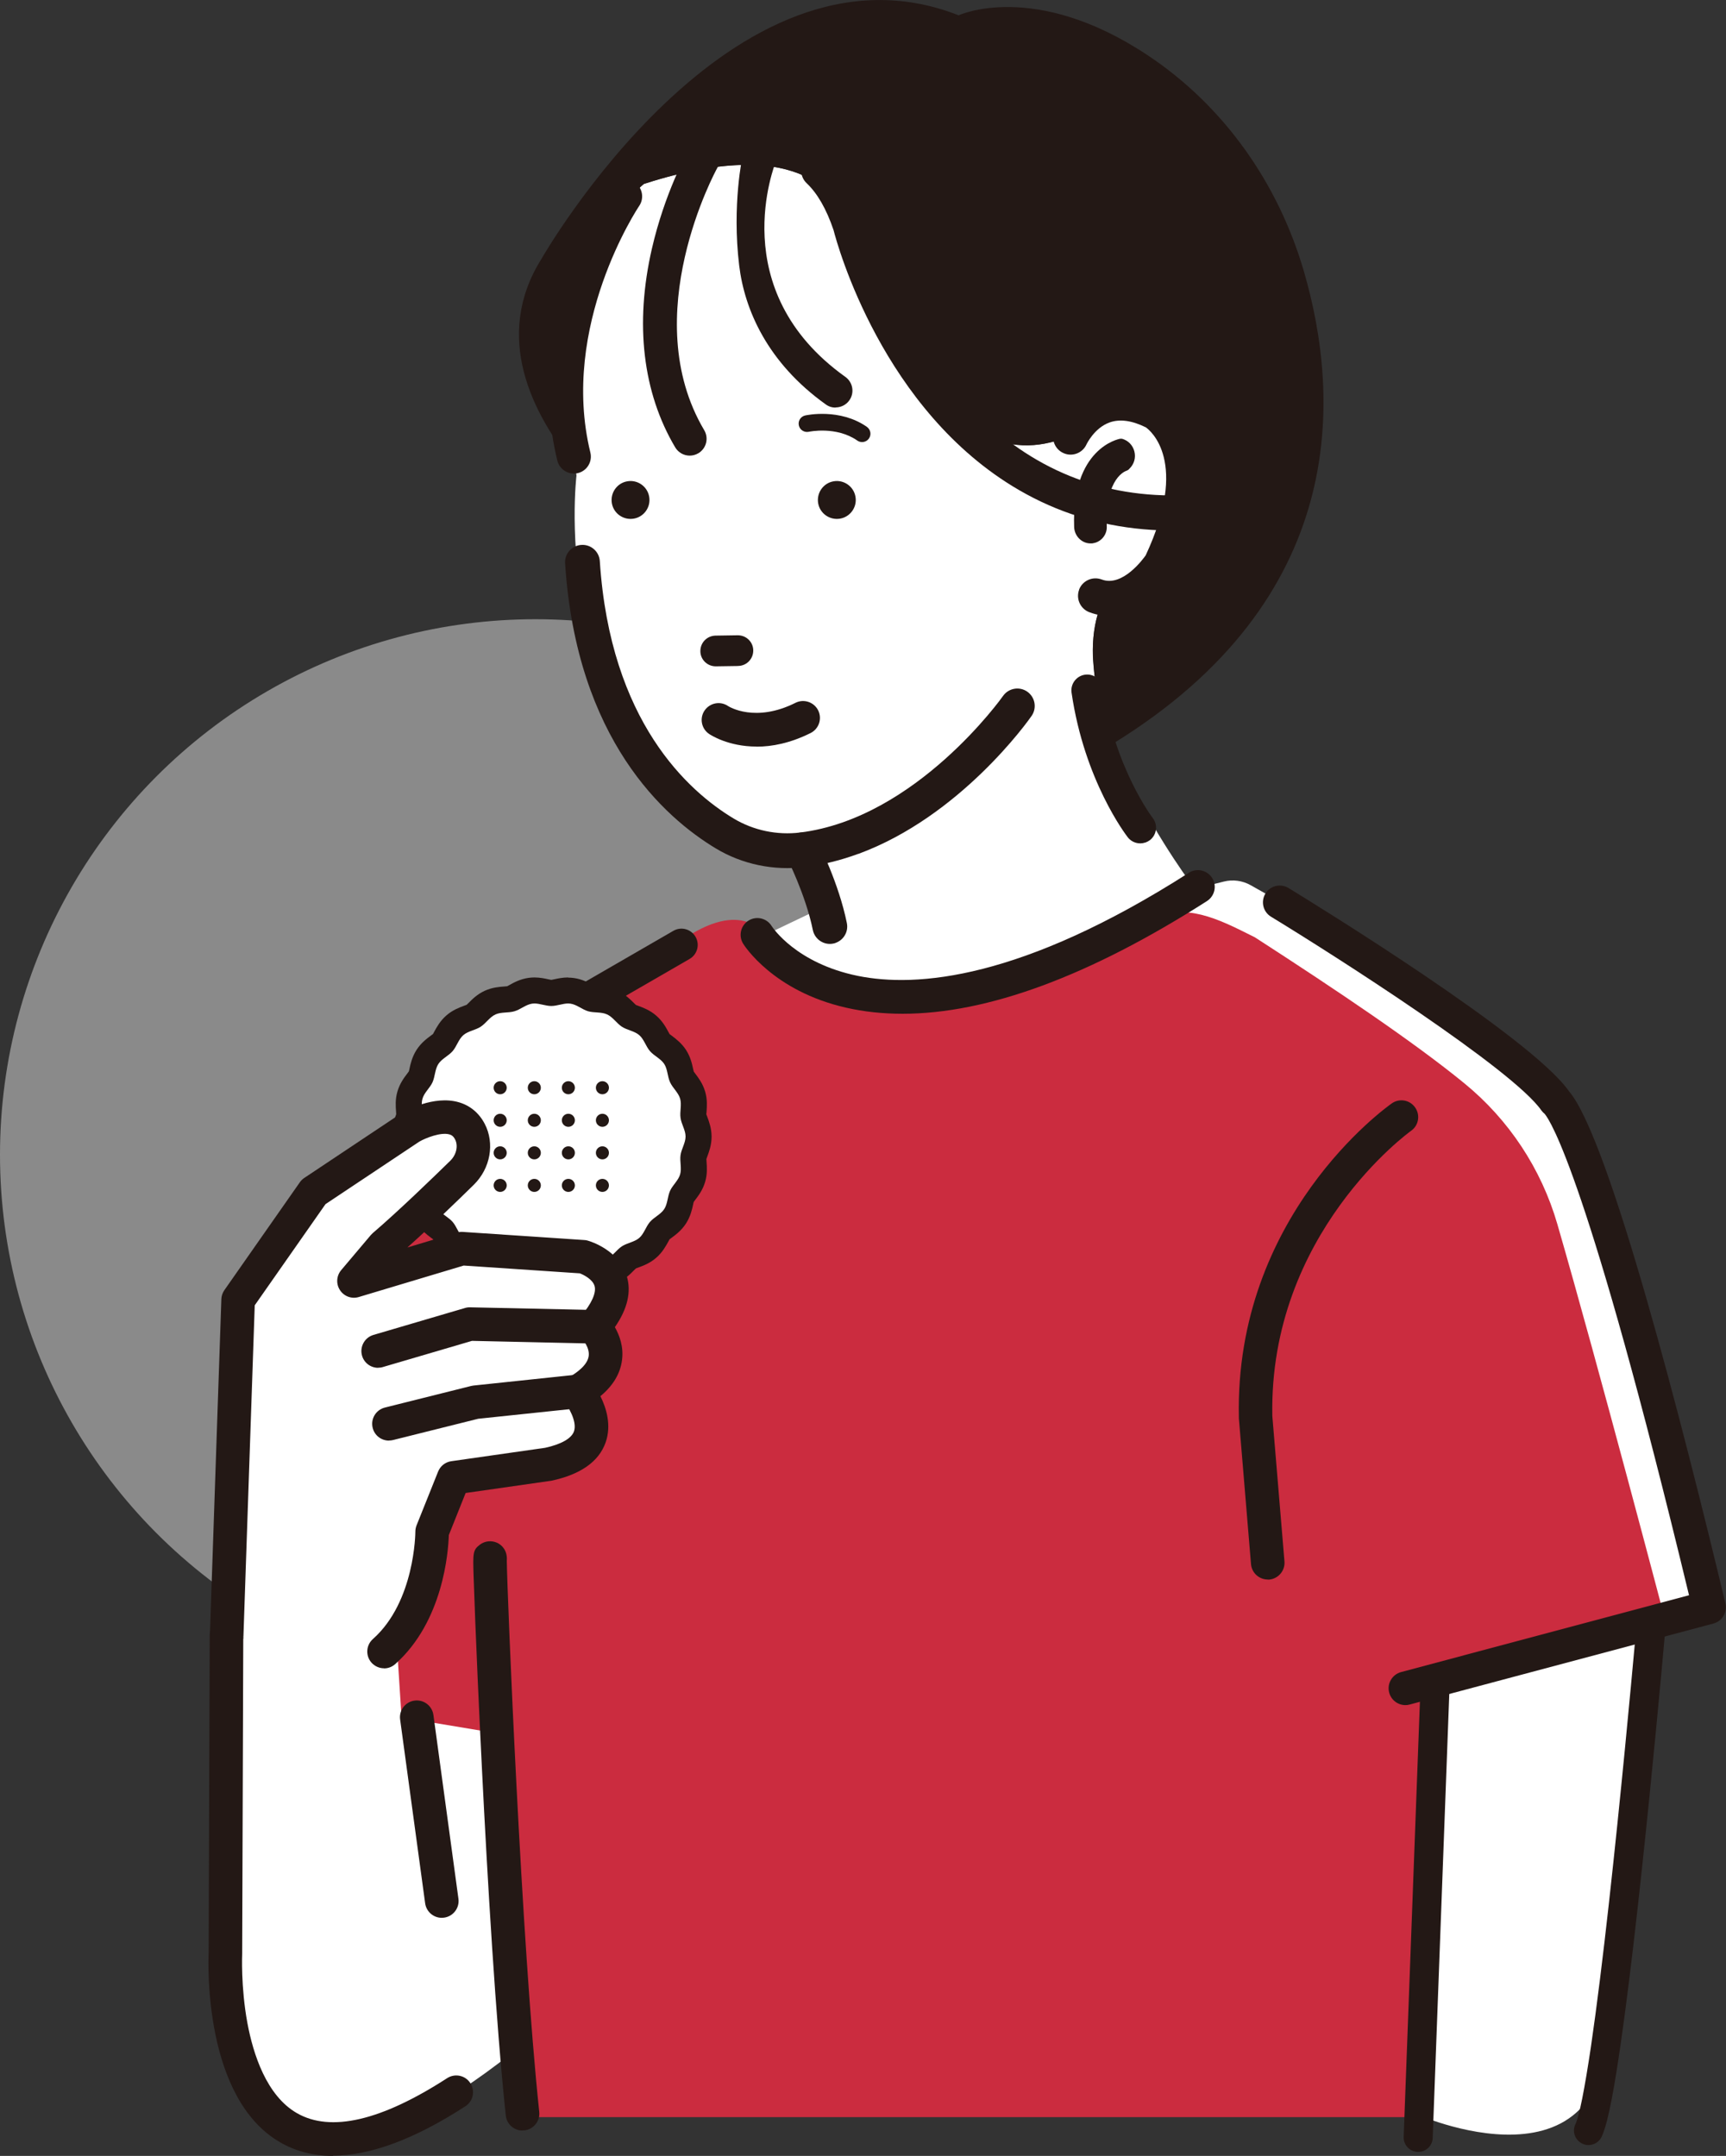 <?xml version="1.0" encoding="UTF-8"?>
<svg id="_レイヤー_2" data-name="レイヤー 2" xmlns="http://www.w3.org/2000/svg" viewBox="0 0 206.32 257.64">
  <rect x="0" y="0" width="206.32" height="257.64" fill="#333333" stroke="none"/>
  <defs>
    <style>
      .cls-1 {
        fill: #231815;
      }

      .cls-2 {
        fill: #fff;
      }

      .cls-3 {
        fill: #cb2c3f;
      }

      .cls-4 {
        fill: #e2e2e2;
        opacity: .5;
      }
    </style>
  </defs>
  <g id="_レイヤー_1-2" data-name="レイヤー 1">
    <circle class="cls-4" cx="64" cy="138" r="64"/>
    <g>
      <path class="cls-2" d="M76.98,21.97s-11.94,9.04-8.07,34.86c0,0-3.87,31.96,20.98,43.9,0,0,3.23.32,6.46.97l2.58,6.46-7.42,3.55s-1.29-3.87-10.33.65c0,0-33.11,20.62-52.29,41.64l-1.94,46.16v36.15s0,36.15,34.22,9.04l1.61,7.42h106.84s26.22,11.54,22.19-16.73c0,0,4.61-28.46,5.57-42.02l6.78-2.26s-8.07-30.72-12.99-47.71c-1.92-6.62-5.8-12.49-11.13-16.84-6.04-4.94-14.93-11.82-24.62-18.08l-5.91-3.34c-.98-.55-2.12-.71-3.21-.44l-3.47.87s-16.78-21.95-10.97-34.54c0,0,13.56-2.91,9.04-16.46,0,0-1.61-12.27-11.62-3.87,0,0-10.97,7.1-17.75-6.46,0,0-10.37-13.99-11.3-20.01,0,0-3.23-9.36-23.24-2.91Z"/>
      <path class="cls-3" d="M91.5,111.94s-2.5-4.94-10.33.65l-37.17,30.65,4,62,12,2,2.77,45.77h106.84s.41-38.21,1.38-51.77l28.16-7.24s-8.07-30.72-12.99-47.71c-1.92-6.62-5.8-12.49-11.13-16.84-6.04-4.94-15.34-11.18-25.03-17.44l-1.63-.81c-4.56-2.26-7.94-3.2-12.41-.78-17.73,9.59-33.43,12.85-44.46,1.53Z"/>
      <path class="cls-1" d="M68.6,54.55c-1.14-9.63-.03-16.76,1.71-21.85.48-1.83,1.07-3.58,1.81-5.18.1.07.21.17.32.3,2.25-4.11,4.54-5.84,4.54-5.84,20.01-6.46,23.24,2.91,23.24,2.91.11.73.36,1.57.72,2.5,1.56,2.03,2.91,5,4.34,8.27,3.01,4.89,6.24,9.25,6.24,9.25,6.78,13.56,17.75,6.46,17.75,6.46,7.98-6.69,10.62-.26,11.36,2.63.6,1.65.93,3.17,1.04,4.56.64,4.71-1.18,7.82-3.42,9.82-.93,1.32-1.1,1.16-3.17,2.67l-3.6,1.56c-.66,1.81-.91,3.79-.84,5.85l.18,2.17c.36,2.72,1.17,5.53,2.22,8.24,28.15-17.31,27.26-41.25,22.81-56.49-3.07-10.5-9.56-19.74-18.68-25.79-13.53-8.98-22.58-4.76-22.58-4.76-27.18-10.7-49.86,29.1-49.86,29.1-5.83,9.27-1.12,18.5,3.93,24.67-.02-.33-.04-.69-.05-1.04Z"/>
      <path class="cls-1" d="M69.31,121.69c.42.06.86,0,1.26-.24l11.86-6.85c.93-.54,1.25-1.72.71-2.65-.54-.93-1.72-1.25-2.65-.71l-11.86,6.85c-.93.54-1.25,1.72-.71,2.65.31.53.83.86,1.39.95Z"/>
      <path class="cls-1" d="M128.99,70.46c.2-.52.59-.93,1.1-1.16.51-.23,1.08-.24,1.6-.05,2.51.96,5.01-2.53,5.26-2.88,5.24-11.21.53-14.94.02-15.3-1.66-.82-3.11-1.02-4.32-.59-1.84.65-2.76,2.6-2.77,2.62-.47,1.05-1.71,1.52-2.75,1.05-1.05-.46-1.53-1.69-1.07-2.74.06-.15,1.6-3.57,5.15-4.85,2.36-.85,4.96-.58,7.72.82l.14.08c.36.22,8.82,5.52,1.61,20.81l-.12.23c-.04.07-1.07,1.67-2.72,3.03-1.04.85-2.11,1.45-3.2,1.78-.28.08-.55.15-.83.2-.17.03-.34.05-.52.07-1.04.1-2.08-.04-3.08-.42-1.08-.41-1.62-1.62-1.21-2.7Z"/>
      <path class="cls-1" d="M135.6,53.95c-.19-.75-.75-1.32-1.49-1.52h-.19c-.23.03-5.84,1.15-5.52,10.56.04,1.08.92,1.96,1.97,1.95h.18s.15-.03.15-.03l.22-.05c.83-.25,1.42-1.05,1.38-1.94-.22-5.97,2.36-6.66,2.38-6.67l.19-.1.15-.15c.55-.54.77-1.3.58-2.05Z"/>
      <path class="cls-1" d="M102.59,102.05c12.22-4.49,20.33-15.92,20.72-16.49.66-.94.43-2.24-.51-2.9-.94-.66-2.24-.43-2.9.51-.1.15-10.38,14.6-24.25,16.32-2.76.34-5.57-.25-7.93-1.66-5.45-3.27-14.77-11.61-16.02-30.77-.07-1.15-1.07-2.02-2.21-1.94-1.15.07-2.02,1.07-1.94,2.21,1.37,21.05,11.89,30.38,18.03,34.07,3.14,1.89,6.9,2.67,10.58,2.22,2.25-.28,4.4-.83,6.43-1.58Z"/>
      <path class="cls-1" d="M99.91,112.67c.95-.35,1.53-1.34,1.32-2.36-.97-4.8-3.37-9.5-3.47-9.7-.53-1.02-1.78-1.42-2.8-.9-1.02.53-1.42,1.78-.9,2.8.02.04,2.24,4.4,3.1,8.62.23,1.13,1.33,1.86,2.45,1.63.11-.02.21-.05.31-.09Z"/>
      <path class="cls-1" d="M153.7,61.39c1.09-.33,1.72-1.48,1.41-2.58-.32-1.11-1.48-1.76-2.59-1.44-10.86,3.09-20.47,2.28-28.57-2.41-15.16-8.77-20.21-28.36-20.26-28.56l-.05-.16c-1.09-3.22-2.55-5.7-4.34-7.39-.84-.79-2.17-.75-2.96.09-.79.84-.75,2.17.09,2.96,1.27,1.2,2.36,3.08,3.21,5.6.44,1.72,5.86,21.61,22.18,31.07,9.12,5.29,19.84,6.24,31.84,2.83h.04Z"/>
      <path class="cls-1" d="M136.89,100.7c.2-.07.39-.17.57-.3.82-.64.97-1.83.33-2.65-.05-.06-4.58-6.03-5.96-15.52-.15-1.03-1.11-1.75-2.14-1.6-1.03.15-1.75,1.11-1.6,2.14,1.53,10.53,6.51,17.02,6.72,17.29.5.65,1.35.88,2.08.63Z"/>
      <path class="cls-1" d="M107.89,121.15c-2.36,0-4.62-.24-6.76-.73-8.71-1.98-12.16-7.42-12.3-7.65-.58-.94-.29-2.18.65-2.76.94-.58,2.17-.29,2.75.64.13.21,2.96,4.47,10.3,5.97,7.03,1.43,19.6.45,39.59-12.32.93-.6,2.17-.32,2.77.61s.32,2.17-.61,2.77c-14.02,8.96-26.23,13.47-36.4,13.47Z"/>
      <path class="cls-1" d="M168,203.77c-.89,0-1.7-.59-1.94-1.49-.29-1.07.35-2.17,1.42-2.46l34.42-9.18c-12-49.77-16.58-56.73-17.25-57.52-.15-.12-.28-.26-.4-.42-3.38-4.88-24.47-18.37-32.32-23.15-.95-.58-1.24-1.81-.67-2.76.58-.95,1.81-1.24,2.76-.67,2.96,1.81,29.04,17.83,33.53,24.29,4.83,5.59,13.68,40.23,18.7,61.2.25,1.06-.38,2.13-1.43,2.41l-36.31,9.68c-.17.05-.35.07-.52.07ZM185.1,133.39h0s0,0,0,0ZM185.1,133.39h0s0,0,0,0ZM185.09,133.39h0s0,0,0,0ZM185.09,133.39h0s0,0,0,0ZM185.08,133.39h0s0,0,0,0ZM185.08,133.38h0,0Z"/>
      <path class="cls-1" d="M151.54,188.76c-1.03,0-1.91-.79-2-1.84l-1.45-17.43v-.12c-.51-24.03,17.51-36.97,18.28-37.51.91-.64,2.16-.42,2.79.49.64.91.42,2.16-.49,2.79-.17.12-17.01,12.28-16.58,34.09l1.45,17.37c.09,1.1-.73,2.07-1.83,2.17h-.17Z"/>
      <path class="cls-1" d="M39.8,257.64c-2.33,0-4.44-.54-6.31-1.62-9.15-5.27-8.61-21.43-8.55-22.65l.13-37.93c0-1.11.9-2,2.01-2h0c1.11,0,2,.91,2,2.01l-.13,37.97v.09s-.18,3.9.62,8.24c.7,3.76,2.29,8.69,5.92,10.78,4.03,2.32,10.08.92,17.96-4.18.93-.6,2.17-.34,2.77.59.6.93.34,2.17-.59,2.77-6.07,3.93-11.37,5.9-15.84,5.9Z"/>
      <path class="cls-1" d="M62.45,254.61c-1.01,0-1.88-.76-1.99-1.79-1.2-11.24-2.21-28.63-2.84-41.24-.41-8.21-.69-14.72-.81-17.87-.09-2.29-.16-4.15-.2-5.44-.08-2.65-.1-3.05.79-3.7.58-.42,1.34-.5,2-.21.32.14,1.08.6,1.18,1.7.02.16.01.31,0,.46.05,3.9,1.75,45.86,3.88,65.86.12,1.1-.68,2.09-1.78,2.21h-.21ZM58.58,186.27l-2,.2h0s2-.2,2-.2Z"/>
      <path class="cls-1" d="M52.81,229.19c-.99,0-1.85-.73-1.99-1.74l-2.99-21.96c-.15-1.1.62-2.11,1.72-2.26,1.1-.15,2.11.62,2.26,1.72l2.99,21.96c.15,1.1-.62,2.11-1.72,2.26-.09.01-.18.02-.27.02Z"/>
      <path class="cls-1" d="M77.6,59.36c.22,1.23-.61,2.41-1.84,2.62-1.23.21-2.41-.61-2.62-1.84-.21-1.23.61-2.41,1.84-2.62,1.23-.22,2.41.61,2.62,1.84Z"/>
      <path class="cls-1" d="M102.26,59.36c.22,1.23-.61,2.41-1.84,2.62-1.23.21-2.41-.61-2.62-1.84-.21-1.23.61-2.41,1.84-2.62,1.23-.22,2.41.61,2.62,1.84Z"/>
      <path class="cls-1" d="M88.19,76.3l-2.67.04c-.81.01-1.45.67-1.44,1.48.01.81.67,1.45,1.48,1.44l2.67-.04c.81-.01,1.45-.67,1.44-1.48-.01-.81-.67-1.45-1.48-1.44Z"/>
      <path class="cls-1" d="M88.24,79.51l-2.67.04c-.96.01-1.76-.76-1.77-1.72-.01-.96.76-1.77,1.72-1.77l2.67-.04c.96-.01,1.76.76,1.77,1.72.01.94-.73,1.73-1.67,1.77h-.06ZM85.53,76.62c-.65.02-1.17.54-1.16,1.19,0,.65.54,1.17,1.19,1.16l2.67-.04c.65-.01,1.17-.54,1.16-1.19,0-.65-.54-1.17-1.19-1.16l-2.67.04Z"/>
      <path class="cls-1" d="M88.23,79.3l-2.67.04c-.41,0-.8-.15-1.1-.44-.3-.29-.46-.67-.47-1.09-.01-.85.68-1.55,1.52-1.56l2.67-.04c.41,0,.8.15,1.1.44.3.29.46.67.47,1.09.01.82-.62,1.5-1.43,1.56h-.09ZM84.17,77.81c0,.37.15.71.42.97.26.26.61.4.98.39l2.67-.04h.08c.72-.05,1.29-.66,1.28-1.4,0-.37-.15-.71-.42-.97-.26-.26-.61-.4-.98-.39l-2.67.04h-.08c-.72.05-1.29.66-1.28,1.4ZM88.19,76.3h0s0,0,0,0Z"/>
      <path class="cls-1" d="M88.24,79.59l-2.67.04c-.49,0-.95-.18-1.3-.52-.35-.34-.55-.8-.55-1.29-.01-1.01.78-1.83,1.8-1.86l2.67-.04c.49,0,.95.18,1.3.52.35.34.55.8.55,1.29.01.97-.73,1.78-1.7,1.85h-.06s-.05,0-.05,0ZM84.45,77.81c0,.29.12.56.33.77.21.2.48.31.78.31l2.67-.04h.06c.58-.04,1.02-.53,1.01-1.11,0-.29-.12-.56-.33-.77-.21-.2-.49-.31-.78-.31l-2.67.04h-.06c-.58.04-1.02.53-1.01,1.11Z"/>
      <path class="cls-1" d="M90.44,89.22c-3.42,0-5.55-1.42-5.69-1.52-.92-.63-1.15-1.89-.52-2.8.63-.91,1.87-1.15,2.79-.53.17.11,3.28,2.02,8.07-.38,1-.5,2.21-.09,2.71.9.5,1,.09,2.21-.9,2.71-2.45,1.22-4.63,1.63-6.45,1.63Z"/>
      <path class="cls-2" d="M67.92,153.28c-.5,0-.94-.1-1.33-.18-.27-.06-.52-.12-.68-.12s-.42.06-.68.11c-.39.09-.84.19-1.33.19-.16,0-.33-.01-.49-.03-.71-.1-1.27-.41-1.73-.67-.22-.12-.45-.25-.6-.29-.16-.05-.41-.06-.68-.08-.52-.04-1.16-.08-1.8-.37-.64-.29-1.1-.76-1.47-1.12-.18-.18-.36-.37-.5-.45-.14-.09-.37-.17-.62-.27-.49-.18-1.09-.4-1.62-.86-.53-.46-.84-1.03-1.09-1.49-.13-.24-.25-.46-.35-.58-.1-.12-.31-.27-.52-.43-.42-.31-.94-.69-1.32-1.29-.38-.59-.52-1.22-.62-1.73-.06-.26-.11-.51-.18-.66-.07-.14-.22-.35-.38-.55-.31-.42-.71-.93-.91-1.62-.2-.67-.15-1.31-.11-1.83.02-.27.04-.52.02-.69-.02-.15-.11-.4-.2-.63-.18-.49-.41-1.1-.41-1.81s.23-1.32.41-1.81c.09-.24.18-.48.2-.63.02-.17,0-.42-.02-.69-.04-.52-.09-1.16.11-1.83.2-.68.59-1.2.91-1.62.15-.2.31-.41.38-.55.07-.15.12-.4.18-.66.11-.51.24-1.14.62-1.73.38-.59.9-.98,1.32-1.29.21-.16.42-.31.52-.43.11-.12.23-.34.35-.58.25-.46.55-1.02,1.09-1.49.53-.46,1.14-.69,1.62-.87.25-.09.49-.18.62-.27.13-.09.32-.27.5-.45.37-.37.82-.83,1.47-1.12.64-.29,1.28-.34,1.8-.37.27-.02.52-.04.68-.08.15-.04.38-.17.6-.29.46-.25,1.03-.57,1.73-.67.16-.02.32-.03.48-.03.5,0,.94.1,1.33.19.27.06.52.12.68.12s.42-.06.68-.12c.39-.09.84-.19,1.33-.19.16,0,.32.01.48.03.71.1,1.28.42,1.73.67.22.12.45.25.6.29.16.05.41.06.68.08.52.04,1.16.08,1.8.37.65.3,1.1.76,1.47,1.13.19.19.36.37.5.45.14.09.37.18.62.27.49.18,1.09.4,1.62.87.53.46.84,1.03,1.09,1.49.13.23.25.46.35.58.1.12.31.27.52.43.42.31.94.69,1.32,1.29.38.59.52,1.22.62,1.73.06.26.11.51.18.66.07.14.22.35.38.55.31.42.71.93.91,1.62.2.67.15,1.31.11,1.83-.02.27-.04.52-.02.69.02.15.11.39.2.63.18.49.41,1.1.41,1.81s-.23,1.32-.41,1.81c-.09.24-.18.48-.2.63-.02.17,0,.42.02.69.04.51.09,1.16-.11,1.83-.2.68-.59,1.2-.91,1.62-.15.2-.31.41-.38.55-.07.15-.12.4-.18.66-.11.51-.24,1.14-.62,1.73-.38.59-.9.98-1.32,1.29-.21.16-.42.31-.52.43-.11.12-.23.34-.35.58-.25.46-.55,1.02-1.09,1.49-.53.46-1.14.69-1.62.87-.25.09-.49.18-.62.27-.13.08-.31.26-.5.45-.37.37-.82.83-1.47,1.13-.64.29-1.28.34-1.8.37-.27.02-.52.04-.68.08-.15.04-.38.17-.6.29-.46.25-1.03.56-1.73.67-.16.02-.32.03-.49.03Z"/>
      <path class="cls-1" d="M67.92,119.92l.27.02c.75.11,1.4.7,2.11.91.73.21,1.59.06,2.27.38.69.31,1.14,1.06,1.77,1.47.63.41,1.5.51,2.07,1,.57.49.79,1.34,1.28,1.91.49.57,1.3.91,1.71,1.54.41.63.38,1.5.7,2.19.31.68.99,1.23,1.2,1.96.21.72-.06,1.55.05,2.3.1.74.6,1.46.6,2.22s-.5,1.49-.6,2.22c-.11.75.16,1.58-.05,2.3-.21.73-.89,1.28-1.2,1.96-.31.69-.29,1.56-.7,2.19-.41.63-1.22.97-1.71,1.54-.49.57-.71,1.42-1.28,1.91-.57.49-1.44.59-2.07,1-.63.41-1.08,1.16-1.77,1.47-.68.31-1.54.16-2.27.38-.72.21-1.36.8-2.11.91l-.27.02c-.66,0-1.34-.3-2.02-.3s-1.36.3-2.02.3l-.27-.02c-.75-.11-1.4-.7-2.11-.91-.73-.21-1.59-.06-2.27-.38-.69-.31-1.14-1.07-1.77-1.47-.63-.41-1.5-.51-2.07-1-.57-.49-.79-1.34-1.28-1.91-.49-.57-1.3-.91-1.71-1.54-.41-.63-.38-1.5-.7-2.19-.31-.68-.99-1.23-1.2-1.96-.21-.72.06-1.55-.05-2.3-.1-.74-.6-1.46-.6-2.22s.49-1.49.6-2.22c.11-.75-.16-1.58.05-2.3.21-.73.89-1.28,1.2-1.96.31-.69.29-1.56.7-2.19.41-.63,1.22-.97,1.71-1.54.49-.57.71-1.42,1.28-1.91.57-.49,1.44-.59,2.07-1,.63-.41,1.08-1.16,1.77-1.47.68-.31,1.54-.16,2.27-.38.72-.21,1.36-.8,2.11-.91l.27-.02c.66,0,1.34.3,2.02.3s1.36-.3,2.02-.3M67.92,116.81h0c-.67,0-1.25.13-1.67.22-.11.03-.26.06-.35.07-.09-.01-.23-.05-.35-.07-.42-.09-1-.22-1.67-.22-.24,0-.48.02-.7.05-.99.14-1.76.56-2.26.84-.09.05-.21.12-.29.16-.09.01-.23.02-.34.03-.57.04-1.44.1-2.34.51-.9.41-1.52,1.03-1.93,1.45l-.24.23c-.08.03-.21.08-.32.12-.54.2-1.36.5-2.1,1.15-.75.65-1.16,1.41-1.44,1.92-.05.1-.12.22-.16.3l-.27.2c-.46.34-1.16.86-1.7,1.7-.53.83-.72,1.68-.84,2.24-.02.11-.05.25-.08.33l-.2.27c-.35.46-.88,1.16-1.16,2.12-.28.94-.21,1.81-.17,2.38,0,.11.02.26.02.35-.03.08-.07.21-.11.31-.2.54-.51,1.36-.51,2.36s.31,1.82.51,2.36c.04.1.09.24.12.32,0,.05-.02.21-.03.33-.04.57-.11,1.44.17,2.38.28.96.81,1.65,1.16,2.12l.2.27c.02.08.05.22.08.33.12.56.3,1.41.84,2.25.54.83,1.24,1.35,1.7,1.7l.27.2c.04.07.11.2.16.3.27.51.69,1.27,1.44,1.92.75.65,1.56.95,2.1,1.15.1.04.24.09.32.12l.24.23c.41.41,1.02,1.03,1.93,1.45.9.41,1.77.47,2.34.51.11,0,.26.02.34.03.08.04.2.1.29.16.51.28,1.28.7,2.26.84.23.03.47.05.7.05.67,0,1.25-.13,1.67-.22.11-.03.26-.06.35-.07.09.01.23.05.35.07.42.09,1,.22,1.67.22.24,0,.48-.02.7-.05.99-.14,1.76-.56,2.26-.84.09-.05.21-.12.29-.16.09-.01.23-.02.34-.03.57-.04,1.44-.1,2.34-.51.9-.41,1.52-1.03,1.93-1.45l.24-.23c.08-.03.21-.08.32-.12.54-.2,1.36-.5,2.1-1.15.75-.65,1.16-1.41,1.44-1.92.05-.1.12-.22.16-.29l.27-.2c.46-.34,1.16-.86,1.7-1.7.53-.83.72-1.68.84-2.24.02-.11.05-.25.08-.33l.2-.27c.35-.46.88-1.16,1.16-2.12.28-.94.21-1.81.17-2.38,0-.11-.02-.26-.02-.35.03-.08.07-.21.11-.31.2-.54.51-1.36.51-2.36s-.31-1.82-.51-2.36c-.04-.1-.09-.24-.12-.32,0-.05.02-.21.03-.33.04-.57.11-1.44-.17-2.38-.28-.96-.81-1.65-1.16-2.12l-.2-.27c-.02-.08-.05-.22-.08-.33-.12-.56-.3-1.41-.84-2.25-.54-.83-1.24-1.35-1.7-1.7l-.27-.2c-.04-.07-.11-.2-.16-.29-.27-.51-.69-1.27-1.44-1.92-.75-.65-1.56-.95-2.1-1.15-.1-.04-.24-.09-.32-.12l-.24-.23c-.41-.41-1.02-1.03-1.93-1.45-.9-.41-1.77-.47-2.34-.51-.11,0-.26-.02-.34-.03-.08-.04-.2-.1-.29-.16-.51-.28-1.28-.7-2.26-.84-.23-.03-.47-.05-.7-.05Z"/>
      <path class="cls-1" d="M60.57,129.99c0,.43-.35.78-.78.78s-.78-.35-.78-.78.35-.78.78-.78.78.35.78.78Z"/>
      <circle class="cls-1" cx="63.87" cy="129.99" r=".78"/>
      <circle class="cls-1" cx="67.94" cy="129.99" r=".78"/>
      <path class="cls-1" d="M72.79,129.99c0,.43-.35.78-.78.78s-.78-.35-.78-.78.35-.78.78-.78.78.35.78.78Z"/>
      <path class="cls-1" d="M60.57,133.88c0,.43-.35.78-.78.78s-.78-.35-.78-.78.35-.78.78-.78.78.35.78.78Z"/>
      <path class="cls-1" d="M64.65,133.88c0,.43-.35.78-.78.78s-.78-.35-.78-.78.35-.78.78-.78.78.35.78.78Z"/>
      <path class="cls-1" d="M68.72,133.88c0,.43-.35.78-.78.78s-.78-.35-.78-.78.35-.78.78-.78.78.35.78.78Z"/>
      <path class="cls-1" d="M72.79,133.88c0,.43-.35.78-.78.78s-.78-.35-.78-.78.35-.78.78-.78.78.35.78.78Z"/>
      <path class="cls-1" d="M60.57,137.77c0,.43-.35.78-.78.78s-.78-.35-.78-.78.35-.78.78-.78.78.35.78.78Z"/>
      <circle class="cls-1" cx="63.87" cy="137.77" r=".78"/>
      <circle class="cls-1" cx="67.94" cy="137.77" r=".78"/>
      <path class="cls-1" d="M72.79,137.77c0,.43-.35.78-.78.78s-.78-.35-.78-.78.35-.78.78-.78.78.35.78.78Z"/>
      <path class="cls-1" d="M60.57,141.66c0,.43-.35.78-.78.78s-.78-.35-.78-.78.35-.78.78-.78.78.35.78.78Z"/>
      <path class="cls-1" d="M64.65,141.66c0,.43-.35.78-.78.78s-.78-.35-.78-.78.35-.78.78-.78.78.35.78.78Z"/>
      <path class="cls-1" d="M68.72,141.66c0,.43-.35.78-.78.78s-.78-.35-.78-.78.35-.78.78-.78.78.35.78.78Z"/>
      <path class="cls-1" d="M72.79,141.66c0,.43-.35.78-.78.78s-.78-.35-.78-.78.35-.78.78-.78.78.35.78.78Z"/>
      <path class="cls-1" d="M82.45,54.45c-.69,0-1.36-.35-1.74-.99-3.88-6.54-4.85-14.75-2.79-23.72,1.53-6.67,4.17-11.41,4.28-11.61.55-.97,1.78-1.32,2.75-.77.97.55,1.32,1.77.77,2.75-.14.25-9.64,17.64-1.54,31.3.57.96.25,2.2-.71,2.76-.32.19-.68.28-1.03.28Z"/>
      <path class="cls-1" d="M99.88,48.71c-.41,0-.82-.12-1.17-.38-6.98-4.99-9.71-11.33-10.35-16.59-.88-7.27.39-13.06.44-13.3.23-1.09,1.3-1.78,2.39-1.55,1.09.23,1.78,1.3,1.55,2.39-.07.33-6.27,15.35,8.31,25.76.91.65,1.12,1.91.47,2.81-.39.55-1.01.84-1.64.84Z"/>
      <path class="cls-1" d="M68.6,56.59c-.92,0-1.75-.62-1.98-1.55-4.15-16.97,5.99-32.08,6.42-32.72.63-.93,1.9-1.17,2.83-.53.93.63,1.17,1.9.53,2.83-.14.21-9.53,14.31-5.83,29.46.27,1.09-.4,2.2-1.5,2.46-.16.04-.33.06-.49.06Z"/>
      <path class="cls-2" d="M69.69,150.18l-14.5-.97-12.89,3.87,3.54-4.19c3.12-2.68,7.17-6.59,9.37-8.74,1.31-1.29,1.79-3.3.94-4.92-1.86-3.56-7.08-.51-7.08-.51l-11.6,7.73-9.02,12.89-1.37,40.13,18.82,1.91c5.8-5.16,5.74-14.33,5.74-14.33l2.58-6.44,11.28-1.61c9.02-1.93,3.54-8.7,3.54-8.7,6.12-3.54,1.93-7.73,1.93-7.73,5.48-6.44-1.29-8.38-1.29-8.38Z"/>
      <path class="cls-1" d="M45.91,199.37c-.55,0-1.1-.23-1.5-.67-.74-.83-.66-2.1.17-2.83,5.03-4.47,5.07-12.73,5.07-12.82,0-.26.05-.52.14-.75l2.58-6.44c.27-.67.87-1.14,1.58-1.24l11.21-1.6c1.93-.42,3.15-1.12,3.45-1.96.43-1.22-.79-3.1-1.11-3.5-.37-.46-.52-1.05-.41-1.63.11-.58.46-1.08.97-1.37.97-.56,2.16-1.45,2.31-2.5.15-1.06-.8-2.08-.81-2.09-.71-.74-.76-1.92-.1-2.7,1.26-1.48,1.85-2.79,1.61-3.6-.23-.77-1.24-1.3-1.76-1.5l-13.88-.93-12.54,3.76c-.85.26-1.77-.08-2.25-.82-.49-.74-.43-1.72.15-2.4l3.54-4.19.23-.23c3.09-2.65,7.13-6.56,9.27-8.65.73-.72.97-1.79.56-2.56-.21-.4-.44-.52-.66-.58-1.04-.3-2.83.42-3.59.85l-11.23,7.48-8.46,12.09-1.35,39.53c-.04,1.11-.96,1.96-2.07,1.94-1.11-.04-1.97-.97-1.94-2.07l1.37-40.13c.01-.39.14-.76.36-1.08l9.02-12.89c.14-.2.32-.38.53-.52l11.6-7.73.1-.06c.38-.22,3.77-2.12,6.76-1.26,1.36.39,2.43,1.28,3.11,2.58,1.22,2.33.69,5.33-1.31,7.29-1.83,1.8-5.06,4.92-7.93,7.49l5.93-1.78c.23-.07.47-.1.71-.08l14.5.97c.14,0,.28.03.42.07.38.11,3.72,1.14,4.66,4.24.57,1.87.09,3.92-1.42,6.1.55.97,1.07,2.35.85,3.96-.21,1.61-1.08,3.05-2.58,4.29.71,1.42,1.35,3.48.62,5.54-.81,2.28-2.98,3.81-6.46,4.56l-.14.02-10.13,1.45-2.01,5.03c-.06,1.98-.67,10.32-6.41,15.42-.38.34-.86.51-1.33.51Z"/>
      <path class="cls-1" d="M45.2,163.46c-.87,0-1.67-.57-1.92-1.44-.31-1.06.3-2.18,1.36-2.49l10.95-3.22c.2-.06.41-.09.61-.08l14.82.32c1.11.02,1.99.94,1.96,2.05-.02,1.11-.95,2.01-2.05,1.96l-14.51-.32-10.66,3.13c-.19.06-.38.08-.57.08Z"/>
      <path class="cls-1" d="M46.49,172.16c-.9,0-1.72-.61-1.94-1.52-.27-1.07.38-2.16,1.46-2.43l10.31-2.58c.09-.02.18-.04.28-.05l12.24-1.29c1.1-.12,2.09.68,2.21,1.79.12,1.1-.68,2.09-1.79,2.2l-12.1,1.27-10.17,2.54c-.16.04-.33.06-.49.06Z"/>
      <path class="cls-1" d="M195.65,193.87s-.07.85-.21,2.36c-.48,5.28-1.71,18.57-3.11,31.15-.7,6.29-1.45,12.41-2.16,17.24-.36,2.42-.71,4.51-1.03,6.13-.16.81-.32,1.5-.47,2.04-.14.54-.28.93-.36,1.08-.41.87-.03,1.9.84,2.31.87.41,1.9.03,2.31-.84.25-.55.44-1.16.64-1.94.37-1.44.74-3.4,1.12-5.78,1.34-8.3,2.81-21.64,3.95-32.94,1.14-11.29,1.95-20.52,1.95-20.53.08-.96-.62-1.8-1.58-1.88-.96-.08-1.8.62-1.88,1.58h0Z"/>
      <path class="cls-1" d="M169.79,201.79l-2,53.57c-.04.96.71,1.77,1.67,1.8.96.04,1.77-.71,1.8-1.67l2-53.57c.04-.96-.71-1.77-1.67-1.8-.96-.04-1.77.71-1.8,1.67"/>
      <path class="cls-1" d="M103.05,52.83c-.2,0-.4-.06-.57-.18-2.51-1.75-5.76-1.06-5.8-1.05-.54.11-1.07-.22-1.19-.76-.12-.54.22-1.07.76-1.19.17-.04,4.15-.89,7.37,1.36.45.32.57.94.25,1.39-.19.28-.51.43-.82.43Z"/>
    </g>
  </g>
</svg>